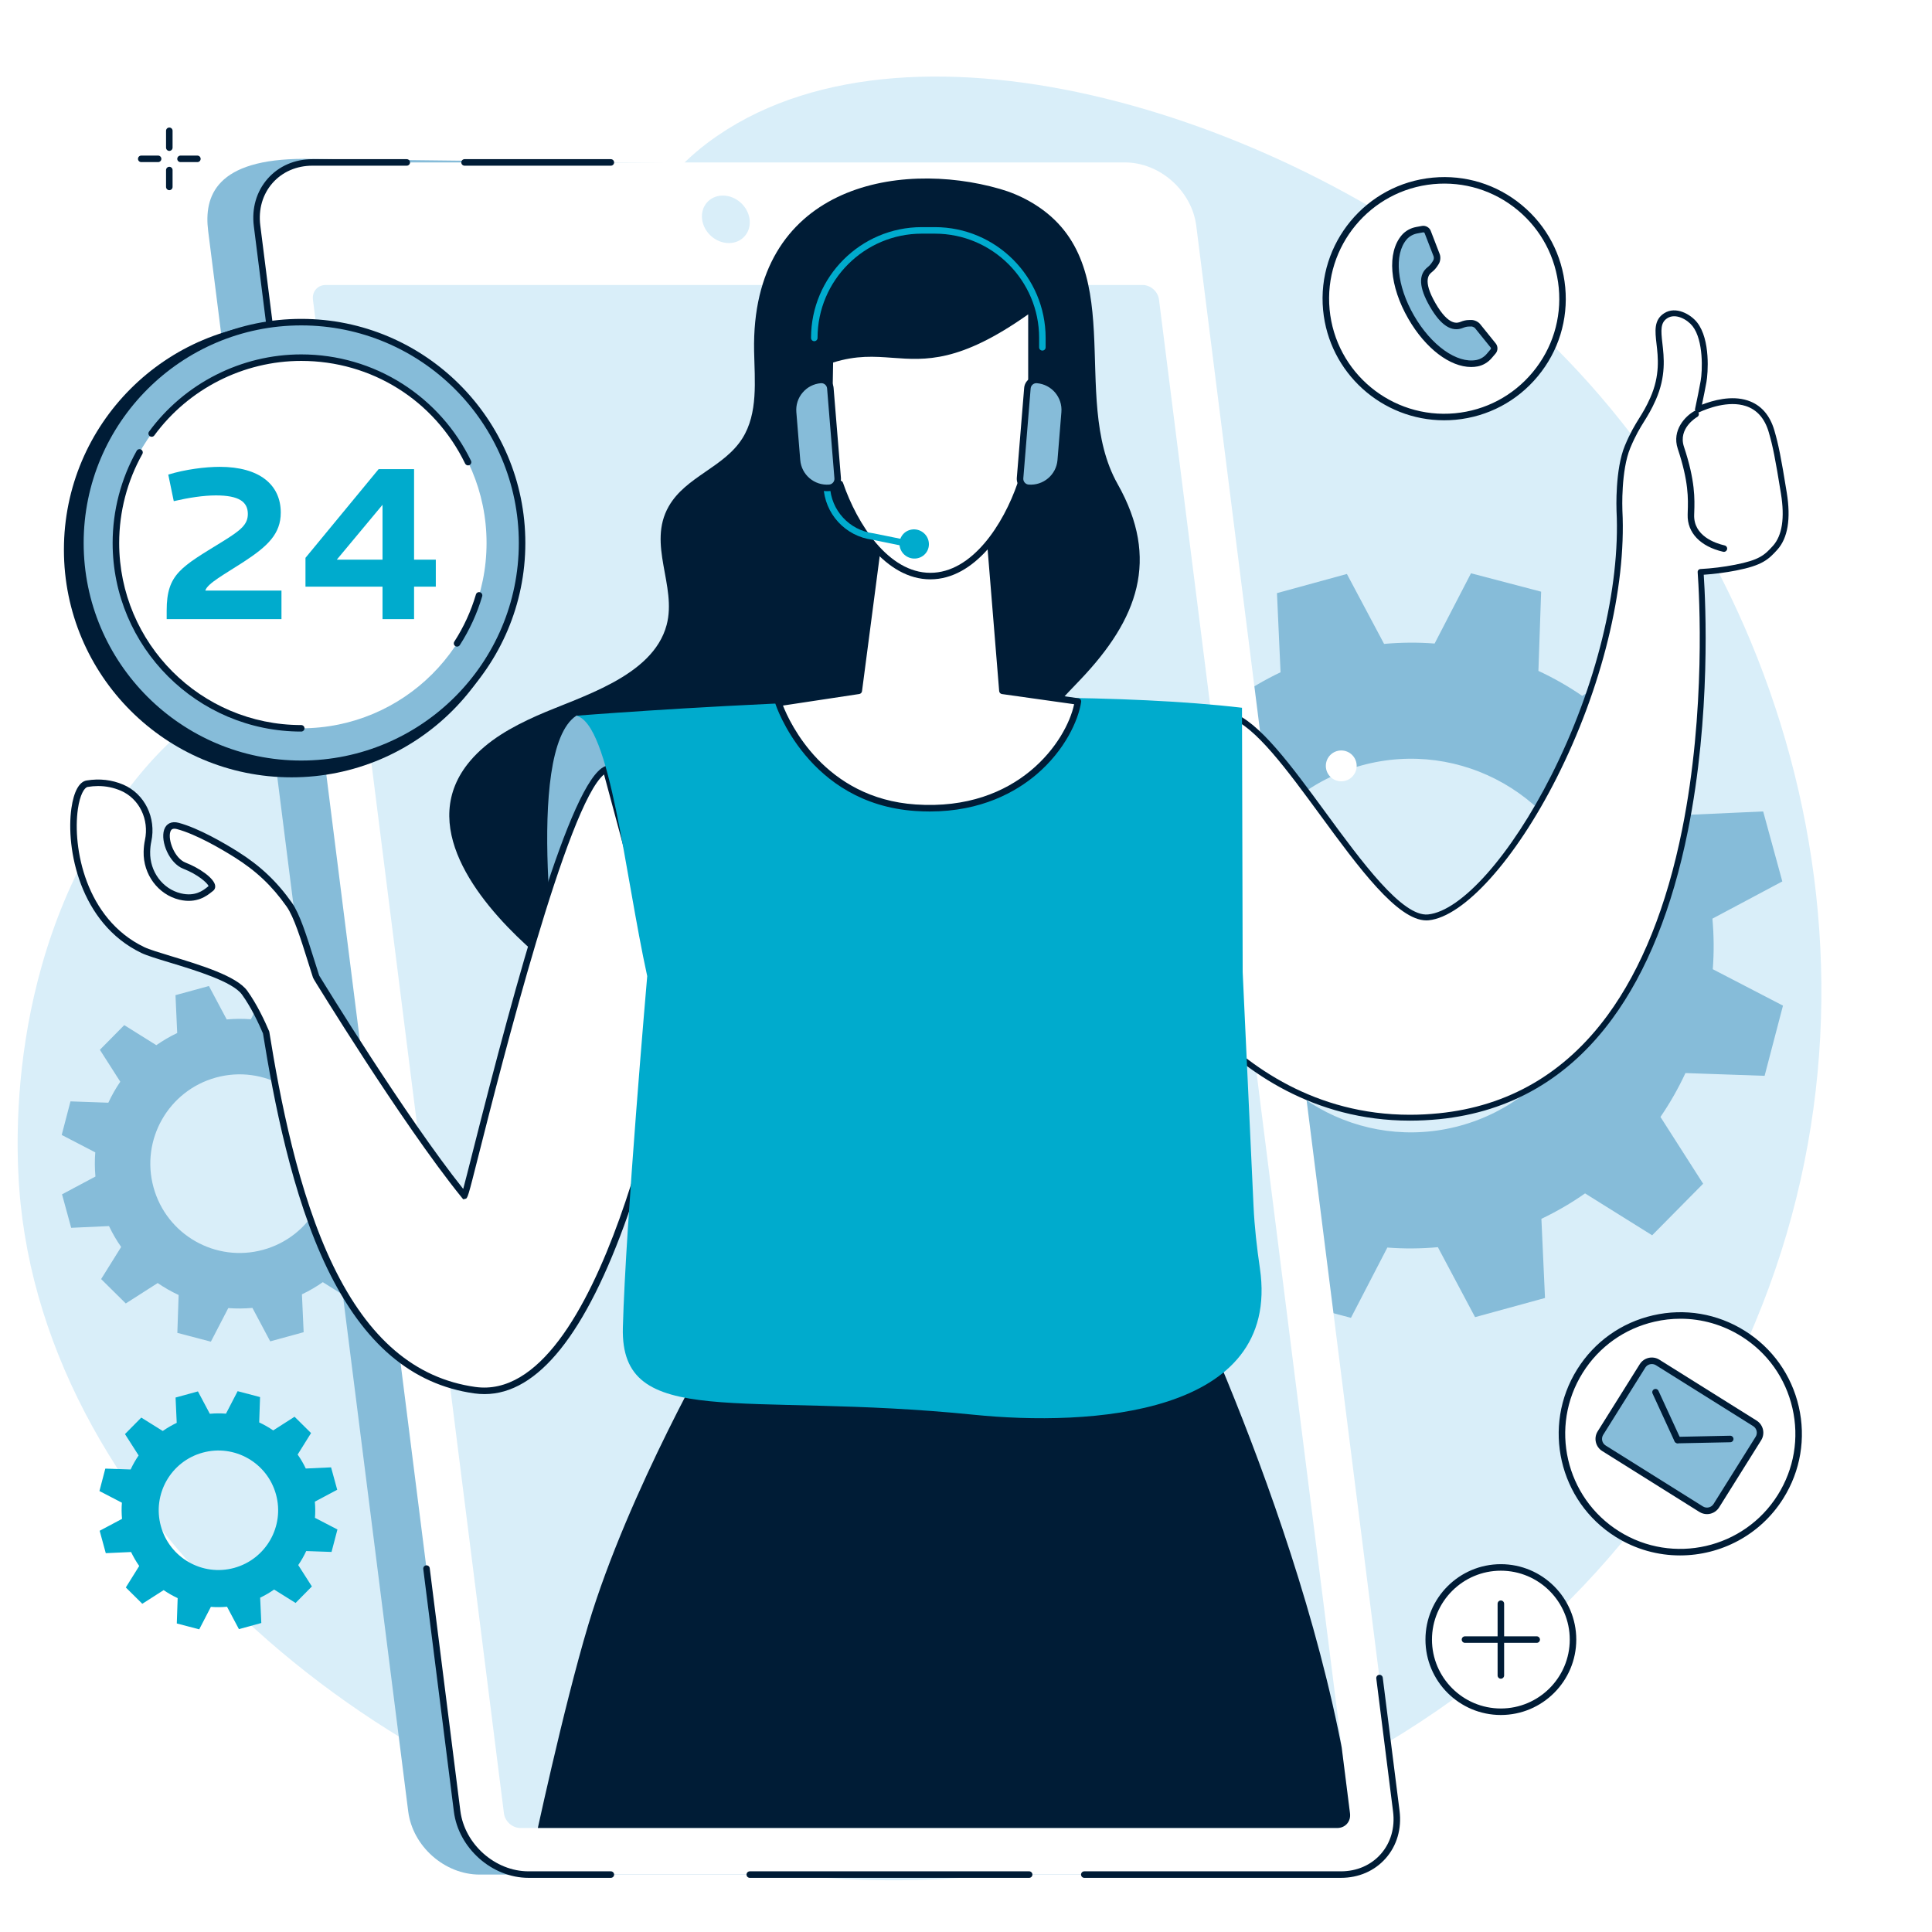 <svg xmlns="http://www.w3.org/2000/svg" xmlns:xlink="http://www.w3.org/1999/xlink" width="500" zoomAndPan="magnify" viewBox="0 0 375 375" height="500" preserveAspectRatio="xMidYMid meet" version="1.0"><defs><clipPath id="b1cff8d6b2"><path d="M 87.105 34.512 L 221.32 34.512 L 221.32 200.652 L 87.105 200.652 Z M 87.105 34.512 " clip-rule="nonzero"/></clipPath><clipPath id="af90279949"><path d="M 262.035 351.977 L 251.652 269.664 L 315.836 250.613 L 349.109 100.621 C 335.824 18.809 223.156 20.07 221.586 20.07 L 63.227 55.316 C 61.656 55.316 60.547 56.586 60.742 58.156 L 11.859 77.66 L 11.859 203.457 L 67.914 262.152 L 88.898 281.297 L 97.816 351.977 C 98.016 353.543 99.449 354.812 101.016 354.812 L 259.555 354.812 C 261.125 354.812 262.234 353.543 262.035 351.977 Z M 262.035 351.977 " clip-rule="nonzero"/></clipPath><clipPath id="04a102bae3"><path d="M 103.547 242.332 L 263.191 242.332 L 263.191 354.945 L 103.547 354.945 Z M 103.547 242.332 " clip-rule="nonzero"/></clipPath><clipPath id="137fa7fcd5"><path d="M 262.035 351.977 L 251.652 269.664 L 315.836 250.613 L 349.109 100.621 C 335.824 18.809 223.156 20.07 221.586 20.07 L 63.227 55.316 C 61.656 55.316 60.547 56.586 60.742 58.156 L 11.859 77.66 L 11.859 203.457 L 67.914 262.152 L 88.898 281.297 L 97.816 351.977 C 98.016 353.543 99.449 354.812 101.016 354.812 L 259.555 354.812 C 261.125 354.812 262.234 353.543 262.035 351.977 Z M 262.035 351.977 " clip-rule="nonzero"/></clipPath><clipPath id="711e571b2e"><path d="M 220.363 60.703 L 346.742 60.703 L 346.742 217 L 220.363 217 Z M 220.363 60.703 " clip-rule="nonzero"/></clipPath><clipPath id="78534cbb50"><path d="M 262.035 351.977 L 251.652 269.664 L 315.836 250.613 L 349.109 100.621 C 335.824 18.809 223.156 20.07 221.586 20.07 L 63.227 55.316 C 61.656 55.316 60.547 56.586 60.742 58.156 L 11.859 77.66 L 11.859 203.457 L 67.914 262.152 L 88.898 281.297 L 97.816 351.977 C 98.016 353.543 99.449 354.812 101.016 354.812 L 259.555 354.812 C 261.125 354.812 262.234 353.543 262.035 351.977 Z M 262.035 351.977 " clip-rule="nonzero"/></clipPath><clipPath id="de8aee9ed0"><path d="M 219.789 60.129 L 347.312 60.129 L 347.312 217.668 L 219.789 217.668 Z M 219.789 60.129 " clip-rule="nonzero"/></clipPath><clipPath id="d07fb6ce9b"><path d="M 262.035 351.977 L 251.652 269.664 L 315.836 250.613 L 349.109 100.621 C 335.824 18.809 223.156 20.07 221.586 20.07 L 63.227 55.316 C 61.656 55.316 60.547 56.586 60.742 58.156 L 11.859 77.66 L 11.859 203.457 L 67.914 262.152 L 88.898 281.297 L 97.816 351.977 C 98.016 353.543 99.449 354.812 101.016 354.812 L 259.555 354.812 C 261.125 354.812 262.234 353.543 262.035 351.977 Z M 262.035 351.977 " clip-rule="nonzero"/></clipPath><clipPath id="8a35199fd9"><path d="M 325.328 79.629 L 335.27 79.629 L 335.27 107.16 L 325.328 107.16 Z M 325.328 79.629 " clip-rule="nonzero"/></clipPath><clipPath id="1820286b2b"><path d="M 262.035 351.977 L 251.652 269.664 L 315.836 250.613 L 349.109 100.621 C 335.824 18.809 223.156 20.07 221.586 20.07 L 63.227 55.316 C 61.656 55.316 60.547 56.586 60.742 58.156 L 11.859 77.66 L 11.859 203.457 L 67.914 262.152 L 88.898 281.297 L 97.816 351.977 C 98.016 353.543 99.449 354.812 101.016 354.812 L 259.555 354.812 C 261.125 354.812 262.234 353.543 262.035 351.977 Z M 262.035 351.977 " clip-rule="nonzero"/></clipPath><clipPath id="0dcab4ee0d"><path d="M 106.031 138.707 L 131 138.707 L 131 197.785 L 106.031 197.785 Z M 106.031 138.707 " clip-rule="nonzero"/></clipPath><clipPath id="aa2cdf3eb4"><path d="M 262.035 351.977 L 251.652 269.664 L 315.836 250.613 L 349.109 100.621 C 335.824 18.809 223.156 20.07 221.586 20.07 L 63.227 55.316 C 61.656 55.316 60.547 56.586 60.742 58.156 L 11.859 77.66 L 11.859 203.457 L 67.914 262.152 L 88.898 281.297 L 97.816 351.977 C 98.016 353.543 99.449 354.812 101.016 354.812 L 259.555 354.812 C 261.125 354.812 262.234 353.543 262.035 351.977 Z M 262.035 351.977 " clip-rule="nonzero"/></clipPath><clipPath id="05e304be78"><path d="M 14.262 149.223 L 131 149.223 L 131 270 L 14.262 270 Z M 14.262 149.223 " clip-rule="nonzero"/></clipPath><clipPath id="98eca860c6"><path d="M 262.035 351.977 L 251.652 269.664 L 315.836 250.613 L 349.109 100.621 C 335.824 18.809 223.156 20.07 221.586 20.07 L 63.227 55.316 C 61.656 55.316 60.547 56.586 60.742 58.156 L 11.859 77.66 L 11.859 203.457 L 67.914 262.152 L 88.898 281.297 L 97.816 351.977 C 98.016 353.543 99.449 354.812 101.016 354.812 L 259.555 354.812 C 261.125 354.812 262.234 353.543 262.035 351.977 Z M 262.035 351.977 " clip-rule="nonzero"/></clipPath><clipPath id="531cadd398"><path d="M 13.496 148.461 L 131.652 148.461 L 131.652 270.629 L 13.496 270.629 Z M 13.496 148.461 " clip-rule="nonzero"/></clipPath><clipPath id="7928868b90"><path d="M 262.035 351.977 L 251.652 269.664 L 315.836 250.613 L 349.109 100.621 C 335.824 18.809 223.156 20.07 221.586 20.07 L 63.227 55.316 C 61.656 55.316 60.547 56.586 60.742 58.156 L 11.859 77.66 L 11.859 203.457 L 67.914 262.152 L 88.898 281.297 L 97.816 351.977 C 98.016 353.543 99.449 354.812 101.016 354.812 L 259.555 354.812 C 261.125 354.812 262.234 353.543 262.035 351.977 Z M 262.035 351.977 " clip-rule="nonzero"/></clipPath><clipPath id="8c9741695e"><path d="M 111.77 135.266 L 245 135.266 L 245 275.41 L 111.77 275.41 Z M 111.77 135.266 " clip-rule="nonzero"/></clipPath><clipPath id="1444e1c3a4"><path d="M 262.035 351.977 L 251.652 269.664 L 315.836 250.613 L 349.109 100.621 C 335.824 18.809 223.156 20.07 221.586 20.07 L 63.227 55.316 C 61.656 55.316 60.547 56.586 60.742 58.156 L 11.859 77.66 L 11.859 203.457 L 67.914 262.152 L 88.898 281.297 L 97.816 351.977 C 98.016 353.543 99.449 354.812 101.016 354.812 L 259.555 354.812 C 261.125 354.812 262.234 353.543 262.035 351.977 Z M 262.035 351.977 " clip-rule="nonzero"/></clipPath><clipPath id="c426cb4d40"><path d="M 151 102.383 L 209.273 102.383 L 209.273 157 L 151 157 Z M 151 102.383 " clip-rule="nonzero"/></clipPath><clipPath id="14c222a022"><path d="M 262.035 351.977 L 251.652 269.664 L 315.836 250.613 L 349.109 100.621 C 335.824 18.809 223.156 20.07 221.586 20.07 L 63.227 55.316 C 61.656 55.316 60.547 56.586 60.742 58.156 L 11.859 77.66 L 11.859 203.457 L 67.914 262.152 L 88.898 281.297 L 97.816 351.977 C 98.016 353.543 99.449 354.812 101.016 354.812 L 259.555 354.812 C 261.125 354.812 262.234 353.543 262.035 351.977 Z M 262.035 351.977 " clip-rule="nonzero"/></clipPath><clipPath id="46643873b2"><path d="M 150.391 101.809 L 210 101.809 L 210 157.637 L 150.391 157.637 Z M 150.391 101.809 " clip-rule="nonzero"/></clipPath><clipPath id="7939586995"><path d="M 262.035 351.977 L 251.652 269.664 L 315.836 250.613 L 349.109 100.621 C 335.824 18.809 223.156 20.07 221.586 20.07 L 63.227 55.316 C 61.656 55.316 60.547 56.586 60.742 58.156 L 11.859 77.66 L 11.859 203.457 L 67.914 262.152 L 88.898 281.297 L 97.816 351.977 C 98.016 353.543 99.449 354.812 101.016 354.812 L 259.555 354.812 C 261.125 354.812 262.234 353.543 262.035 351.977 Z M 262.035 351.977 " clip-rule="nonzero"/></clipPath><clipPath id="b6c12ebdad"><path d="M 155.742 59.746 L 205.262 59.746 L 205.262 111.941 L 155.742 111.941 Z M 155.742 59.746 " clip-rule="nonzero"/></clipPath><clipPath id="382b5f9082"><path d="M 262.035 351.977 L 251.652 269.664 L 315.836 250.613 L 349.109 100.621 C 335.824 18.809 223.156 20.07 221.586 20.07 L 63.227 55.316 C 61.656 55.316 60.547 56.586 60.742 58.156 L 11.859 77.66 L 11.859 203.457 L 67.914 262.152 L 88.898 281.297 L 97.816 351.977 C 98.016 353.543 99.449 354.812 101.016 354.812 L 259.555 354.812 C 261.125 354.812 262.234 353.543 262.035 351.977 Z M 262.035 351.977 " clip-rule="nonzero"/></clipPath><clipPath id="91b2d4d120"><path d="M 155.168 59 L 206 59 L 206 112.516 L 155.168 112.516 Z M 155.168 59 " clip-rule="nonzero"/></clipPath><clipPath id="0e0d48ec6d"><path d="M 262.035 351.977 L 251.652 269.664 L 315.836 250.613 L 349.109 100.621 C 335.824 18.809 223.156 20.07 221.586 20.07 L 63.227 55.316 C 61.656 55.316 60.547 56.586 60.742 58.156 L 11.859 77.66 L 11.859 203.457 L 67.914 262.152 L 88.898 281.297 L 97.816 351.977 C 98.016 353.543 99.449 354.812 101.016 354.812 L 259.555 354.812 C 261.125 354.812 262.234 353.543 262.035 351.977 Z M 262.035 351.977 " clip-rule="nonzero"/></clipPath><clipPath id="d018d977cd"><path d="M 159.566 88.809 L 176.965 88.809 L 176.965 106.207 L 159.566 106.207 Z M 159.566 88.809 " clip-rule="nonzero"/></clipPath><clipPath id="a3100c8acf"><path d="M 262.035 351.977 L 251.652 269.664 L 315.836 250.613 L 349.109 100.621 C 335.824 18.809 223.156 20.07 221.586 20.07 L 63.227 55.316 C 61.656 55.316 60.547 56.586 60.742 58.156 L 11.859 77.66 L 11.859 203.457 L 67.914 262.152 L 88.898 281.297 L 97.816 351.977 C 98.016 353.543 99.449 354.812 101.016 354.812 L 259.555 354.812 C 261.125 354.812 262.234 353.543 262.035 351.977 Z M 262.035 351.977 " clip-rule="nonzero"/></clipPath><clipPath id="dfca5599a5"><path d="M 174.48 102.574 L 180.406 102.574 L 180.406 108.5 L 174.48 108.5 Z M 174.48 102.574 " clip-rule="nonzero"/></clipPath><clipPath id="4a9be486a7"><path d="M 262.035 351.977 L 251.652 269.664 L 315.836 250.613 L 349.109 100.621 C 335.824 18.809 223.156 20.07 221.586 20.07 L 63.227 55.316 C 61.656 55.316 60.547 56.586 60.742 58.156 L 11.859 77.66 L 11.859 203.457 L 67.914 262.152 L 88.898 281.297 L 97.816 351.977 C 98.016 353.543 99.449 354.812 101.016 354.812 L 259.555 354.812 C 261.125 354.812 262.234 353.543 262.035 351.977 Z M 262.035 351.977 " clip-rule="nonzero"/></clipPath><clipPath id="113429b2d5"><path d="M 153.832 73.703 L 162.625 73.703 L 162.625 94.734 L 153.832 94.734 Z M 153.832 73.703 " clip-rule="nonzero"/></clipPath><clipPath id="ae709ce429"><path d="M 262.035 351.977 L 251.652 269.664 L 315.836 250.613 L 349.109 100.621 C 335.824 18.809 223.156 20.07 221.586 20.07 L 63.227 55.316 C 61.656 55.316 60.547 56.586 60.742 58.156 L 11.859 77.66 L 11.859 203.457 L 67.914 262.152 L 88.898 281.297 L 97.816 351.977 C 98.016 353.543 99.449 354.812 101.016 354.812 L 259.555 354.812 C 261.125 354.812 262.234 353.543 262.035 351.977 Z M 262.035 351.977 " clip-rule="nonzero"/></clipPath><clipPath id="132686de81"><path d="M 153.258 73 L 163.391 73 L 163.391 95.5 L 153.258 95.5 Z M 153.258 73 " clip-rule="nonzero"/></clipPath><clipPath id="88908a53f6"><path d="M 262.035 351.977 L 251.652 269.664 L 315.836 250.613 L 349.109 100.621 C 335.824 18.809 223.156 20.07 221.586 20.07 L 63.227 55.316 C 61.656 55.316 60.547 56.586 60.742 58.156 L 11.859 77.66 L 11.859 203.457 L 67.914 262.152 L 88.898 281.297 L 97.816 351.977 C 98.016 353.543 99.449 354.812 101.016 354.812 L 259.555 354.812 C 261.125 354.812 262.234 353.543 262.035 351.977 Z M 262.035 351.977 " clip-rule="nonzero"/></clipPath><clipPath id="5dc2e6c8d6"><path d="M 197.805 73.703 L 206.789 73.703 L 206.789 94.734 L 197.805 94.734 Z M 197.805 73.703 " clip-rule="nonzero"/></clipPath><clipPath id="4fb9da36f8"><path d="M 262.035 351.977 L 251.652 269.664 L 315.836 250.613 L 349.109 100.621 C 335.824 18.809 223.156 20.07 221.586 20.07 L 63.227 55.316 C 61.656 55.316 60.547 56.586 60.742 58.156 L 11.859 77.66 L 11.859 203.457 L 67.914 262.152 L 88.898 281.297 L 97.816 351.977 C 98.016 353.543 99.449 354.812 101.016 354.812 L 259.555 354.812 C 261.125 354.812 262.234 353.543 262.035 351.977 Z M 262.035 351.977 " clip-rule="nonzero"/></clipPath><clipPath id="597ef699c4"><path d="M 197.23 73 L 207.363 73 L 207.363 95.5 L 197.23 95.5 Z M 197.23 73 " clip-rule="nonzero"/></clipPath><clipPath id="ac08bafb21"><path d="M 262.035 351.977 L 251.652 269.664 L 315.836 250.613 L 349.109 100.621 C 335.824 18.809 223.156 20.07 221.586 20.07 L 63.227 55.316 C 61.656 55.316 60.547 56.586 60.742 58.156 L 11.859 77.66 L 11.859 203.457 L 67.914 262.152 L 88.898 281.297 L 97.816 351.977 C 98.016 353.543 99.449 354.812 101.016 354.812 L 259.555 354.812 C 261.125 354.812 262.234 353.543 262.035 351.977 Z M 262.035 351.977 " clip-rule="nonzero"/></clipPath><clipPath id="2e7997c391"><path d="M 157.273 44.07 L 202.965 44.07 L 202.965 68.16 L 157.273 68.16 Z M 157.273 44.07 " clip-rule="nonzero"/></clipPath><clipPath id="73b2bc2258"><path d="M 262.035 351.977 L 251.652 269.664 L 315.836 250.613 L 349.109 100.621 C 335.824 18.809 223.156 20.07 221.586 20.07 L 63.227 55.316 C 61.656 55.316 60.547 56.586 60.742 58.156 L 11.859 77.66 L 11.859 203.457 L 67.914 262.152 L 88.898 281.297 L 97.816 351.977 C 98.016 353.543 99.449 354.812 101.016 354.812 L 259.555 354.812 C 261.125 354.812 262.234 353.543 262.035 351.977 Z M 262.035 351.977 " clip-rule="nonzero"/></clipPath></defs><rect x="-37.5" width="450" fill="#ffffff" y="-37.5" height="450" fill-opacity="1"/><rect x="-37.5" width="450" fill="#ffffff" y="-37.5" height="450" fill-opacity="1"/><path fill="#d9eef9" d="M 88.195 103.281 C 124.82 66.422 114.332 43.32 139.391 26.254 C 177.953 -0.004 249.914 22.59 292.371 58.707 C 344.371 102.941 371.199 183.715 340.641 256.789 C 308.09 334.605 222.453 375.004 146.039 362.828 C 77.801 351.957 10.723 298.176 4 233.676 C 3.273 226.684 0.055 188.891 22.613 156.309 C 41.254 129.375 59.164 132.5 88.195 103.281 " fill-opacity="1" fill-rule="nonzero"/><path fill="#86bcd9" d="M 283.438 218.496 C 264.141 223.785 244.211 212.418 238.93 193.105 C 233.645 173.793 245.004 153.852 264.301 148.566 C 283.598 143.277 303.527 154.645 308.812 173.957 C 314.098 193.27 302.734 213.211 283.438 218.496 Z M 345.945 171.082 L 342.23 157.5 L 326.875 158.195 C 325.453 155.207 323.801 152.371 321.941 149.719 L 330.07 136.688 L 320.066 126.781 L 307.113 135.07 C 304.418 133.219 301.57 131.598 298.605 130.219 L 299.133 114.844 L 285.52 111.273 L 278.457 124.91 C 275.227 124.656 271.949 124.684 268.652 124.98 L 261.43 111.406 L 247.859 115.125 L 248.555 130.488 C 245.566 131.91 242.73 133.562 240.082 135.426 L 227.059 127.289 L 217.16 137.305 L 225.445 150.266 C 223.598 152.965 221.973 155.812 220.594 158.777 L 205.23 158.25 L 201.66 171.871 L 215.293 178.941 C 215.039 182.172 215.062 185.453 215.359 188.754 L 201.793 195.98 L 205.508 209.562 L 220.867 208.863 C 222.289 211.855 223.938 214.691 225.801 217.344 L 217.668 230.375 L 227.676 240.277 L 240.629 231.992 C 243.324 233.84 246.172 235.465 249.133 236.844 L 248.605 252.219 L 262.219 255.789 L 269.285 242.148 C 272.512 242.402 275.793 242.379 279.09 242.078 L 286.309 255.656 L 299.883 251.938 L 299.184 236.574 C 302.172 235.148 305.008 233.5 307.66 231.637 L 320.68 239.77 L 330.578 229.758 L 322.293 216.797 C 324.145 214.098 325.762 211.25 327.145 208.281 L 342.508 208.816 L 346.074 195.191 L 332.449 188.121 C 332.699 184.891 332.676 181.609 332.379 178.309 L 345.945 171.082 " fill-opacity="1" fill-rule="nonzero"/><path fill="#86bcd9" d="M 51.074 242.586 C 41.848 245.113 32.32 239.68 29.793 230.445 C 27.266 221.211 32.699 211.68 41.926 209.148 C 51.152 206.621 60.68 212.055 63.207 221.289 C 65.734 230.523 60.301 240.059 51.074 242.586 Z M 80.961 219.918 L 79.188 213.422 L 71.844 213.754 C 71.164 212.324 70.375 210.969 69.484 209.699 L 73.371 203.469 L 68.586 198.734 L 62.395 202.699 C 61.105 201.812 59.746 201.035 58.328 200.375 L 58.582 193.027 L 52.07 191.32 L 48.695 197.84 C 47.148 197.719 45.582 197.73 44.004 197.871 L 40.551 191.383 L 34.062 193.16 L 34.395 200.508 C 32.965 201.188 31.613 201.977 30.344 202.867 L 24.117 198.977 L 19.387 203.766 L 23.348 209.961 C 22.461 211.25 21.688 212.613 21.027 214.035 L 13.68 213.777 L 11.977 220.293 L 18.492 223.672 C 18.371 225.219 18.383 226.789 18.523 228.363 L 12.039 231.82 L 13.816 238.316 L 21.156 237.98 C 21.836 239.41 22.625 240.766 23.516 242.035 L 19.629 248.266 L 24.414 253 L 30.605 249.039 C 31.895 249.922 33.254 250.699 34.672 251.359 L 34.422 258.711 L 40.93 260.418 L 44.309 253.898 C 45.852 254.016 47.418 254.004 48.996 253.863 L 52.449 260.355 L 58.938 258.578 L 58.605 251.23 C 60.035 250.547 61.391 249.762 62.656 248.867 L 68.883 252.758 L 73.613 247.973 L 69.652 241.773 C 70.539 240.484 71.312 239.121 71.973 237.703 L 79.32 237.957 L 81.027 231.441 L 74.508 228.062 C 74.629 226.516 74.617 224.949 74.477 223.371 L 80.961 219.918 " fill-opacity="1" fill-rule="nonzero"/><path fill="#ffffff" d="M 305.32 318.242 C 305.32 325.977 299.047 332.246 291.316 332.246 C 283.582 332.246 277.309 325.977 277.309 318.242 C 277.309 310.508 283.582 304.238 291.316 304.238 C 299.047 304.238 305.32 310.508 305.32 318.242 " fill-opacity="1" fill-rule="nonzero"/><path fill="#001c36" d="M 291.312 304.871 C 283.941 304.871 277.945 310.867 277.945 318.242 C 277.945 325.613 283.941 331.617 291.312 331.617 C 298.688 331.617 304.688 325.613 304.688 318.242 C 304.688 310.867 298.688 304.871 291.312 304.871 Z M 291.312 332.879 C 283.242 332.879 276.68 326.312 276.68 318.242 C 276.68 310.172 283.242 303.605 291.312 303.605 C 299.383 303.605 305.953 310.172 305.953 318.242 C 305.953 326.312 299.383 332.879 291.312 332.879 " fill-opacity="1" fill-rule="nonzero"/><path fill="#001c36" d="M 291.312 325.836 C 290.965 325.836 290.684 325.551 290.684 325.203 L 290.684 311.281 C 290.684 310.934 290.965 310.652 291.312 310.652 C 291.664 310.652 291.949 310.934 291.949 311.281 L 291.949 325.203 C 291.949 325.551 291.664 325.836 291.312 325.836 " fill-opacity="1" fill-rule="nonzero"/><path fill="#001c36" d="M 298.273 318.875 L 284.352 318.875 C 284.004 318.875 283.719 318.594 283.719 318.242 C 283.719 317.895 284.004 317.609 284.352 317.609 L 298.273 317.609 C 298.625 317.609 298.906 317.895 298.906 318.242 C 298.906 318.594 298.625 318.875 298.273 318.875 " fill-opacity="1" fill-rule="nonzero"/><path fill="#ffffff" d="M 306.672 266.117 C 313.402 255.363 327.582 252.109 338.332 258.844 C 349.082 265.578 352.336 279.754 345.605 290.504 C 338.867 301.254 324.691 304.508 313.941 297.777 C 303.191 291.039 299.938 276.867 306.672 266.117 " fill-opacity="1" fill-rule="nonzero"/><path fill="#001c36" d="M 306.672 266.117 L 306.676 266.117 Z M 326.18 255.965 C 324.504 255.965 322.812 256.152 321.137 256.539 C 315.324 257.875 310.375 261.395 307.207 266.453 C 300.668 276.887 303.84 290.699 314.281 297.238 C 324.715 303.777 338.527 300.605 345.066 290.168 C 348.234 285.113 349.246 279.125 347.906 273.309 C 346.574 267.496 343.055 262.547 337.996 259.379 C 334.395 257.125 330.324 255.965 326.18 255.965 Z M 326.098 301.906 C 321.82 301.91 317.492 300.746 313.605 298.312 C 302.574 291.402 299.227 276.809 306.137 265.777 C 309.48 260.438 314.707 256.715 320.855 255.305 C 327 253.895 333.324 254.961 338.664 258.309 C 344.012 261.656 347.727 266.883 349.141 273.027 C 350.551 279.172 349.488 285.5 346.141 290.84 C 341.664 297.984 333.965 301.906 326.098 301.906 " fill-opacity="1" fill-rule="nonzero"/><path fill="#86bcd9" d="M 331.184 293.551 L 310.328 280.488 C 309.875 280.203 309.738 279.605 310.023 279.152 L 319.426 264.137 C 319.711 263.684 320.309 263.547 320.762 263.832 L 341.613 276.898 C 342.066 277.18 342.207 277.777 341.922 278.23 L 332.516 293.242 C 332.234 293.695 331.633 293.836 331.184 293.551 " fill-opacity="1" fill-rule="nonzero"/><path fill="#001c36" d="M 320.621 264.762 C 320.117 264.762 319.629 265.008 319.344 265.465 L 311.18 278.496 C 310.742 279.199 310.953 280.129 311.656 280.57 L 330.531 292.395 C 330.867 292.605 331.273 292.676 331.664 292.586 C 332.055 292.496 332.387 292.258 332.602 291.918 L 340.766 278.883 C 340.977 278.543 341.047 278.141 340.957 277.75 C 340.867 277.359 340.633 277.027 340.293 276.812 L 321.418 264.988 C 321.168 264.832 320.895 264.762 320.621 264.762 Z M 331.324 293.891 C 330.809 293.891 330.305 293.746 329.855 293.469 L 310.98 281.641 C 309.691 280.832 309.297 279.121 310.105 277.828 L 318.273 264.793 C 319.082 263.496 320.793 263.105 322.086 263.918 L 340.961 275.738 C 341.59 276.133 342.023 276.746 342.191 277.465 C 342.355 278.188 342.23 278.93 341.84 279.555 L 333.676 292.59 C 333.281 293.215 332.668 293.652 331.949 293.82 C 331.738 293.867 331.531 293.891 331.324 293.891 " fill-opacity="1" fill-rule="nonzero"/><path fill="#001c36" d="M 325.594 280.117 C 325.355 280.117 325.125 279.984 325.02 279.75 L 320.762 270.488 C 320.617 270.172 320.754 269.797 321.074 269.648 C 321.391 269.504 321.766 269.645 321.91 269.961 L 326.172 279.223 C 326.316 279.539 326.176 279.914 325.859 280.062 C 325.773 280.098 325.684 280.117 325.594 280.117 " fill-opacity="1" fill-rule="nonzero"/><path fill="#001c36" d="M 325.645 280.148 C 325.301 280.148 325.02 279.875 325.012 279.531 C 325.004 279.18 325.285 278.891 325.629 278.887 L 335.82 278.672 C 336.156 278.66 336.461 278.945 336.469 279.293 C 336.477 279.641 336.195 279.93 335.848 279.938 L 325.656 280.148 C 325.652 280.148 325.645 280.148 325.645 280.148 " fill-opacity="1" fill-rule="nonzero"/><path fill="#ffffff" d="M 257.445 60.121 C 256.258 47.492 265.539 36.289 278.168 35.105 C 290.801 33.922 302 43.199 303.184 55.828 C 304.367 68.461 295.09 79.66 282.461 80.848 C 269.828 82.031 258.625 72.75 257.445 60.121 " fill-opacity="1" fill-rule="nonzero"/><path fill="#001c36" d="M 258.074 60.062 C 259.223 72.324 270.129 81.367 282.402 80.215 C 288.344 79.66 293.711 76.82 297.516 72.227 C 301.324 67.633 303.113 61.828 302.555 55.891 C 301.996 49.949 299.16 44.582 294.566 40.773 C 289.969 36.969 284.168 35.18 278.227 35.734 C 265.965 36.887 256.926 47.801 258.074 60.062 Z M 280.297 81.578 C 268.266 81.578 257.961 72.391 256.812 60.18 C 255.602 47.223 265.152 35.691 278.113 34.477 C 284.383 33.887 290.516 35.777 295.375 39.801 C 300.23 43.82 303.227 49.496 303.812 55.77 C 304.402 62.047 302.512 68.18 298.488 73.031 C 294.469 77.887 288.797 80.887 282.52 81.477 C 281.773 81.547 281.035 81.578 280.297 81.578 " fill-opacity="1" fill-rule="nonzero"/><path fill="#86bcd9" d="M 289.836 67.07 L 286.793 63.297 C 286.539 62.984 286.004 62.734 285.602 62.738 L 285.09 62.75 C 284.629 62.758 284.176 62.871 283.75 63.047 C 282.547 63.539 280.609 63.559 278.074 59.164 C 275.555 54.797 276.512 53.121 277.535 52.32 C 277.977 51.977 278.336 51.531 278.629 51.047 L 278.742 50.859 C 278.949 50.512 279 49.922 278.855 49.547 L 277.113 45.027 C 276.969 44.648 276.523 44.402 276.129 44.477 L 275.004 44.684 C 274.059 44.855 273.18 45.328 272.555 46.059 C 269.898 49.16 270.34 55.387 273.91 61.566 C 277.488 67.766 282.668 71.266 286.691 70.496 C 287.621 70.316 288.449 69.809 289.062 69.09 L 289.824 68.195 C 290.086 67.891 290.09 67.383 289.836 67.07 " fill-opacity="1" fill-rule="nonzero"/><path fill="#001c36" d="M 276.27 45.094 C 276.262 45.094 276.25 45.094 276.242 45.098 L 275.117 45.305 C 274.289 45.457 273.551 45.871 273.035 46.469 C 270.535 49.391 271.117 55.469 274.457 61.25 C 277.809 67.055 282.785 70.598 286.574 69.875 C 287.34 69.727 288.051 69.301 288.582 68.68 L 289.34 67.785 C 289.402 67.711 289.406 67.543 289.348 67.469 C 289.344 67.469 289.344 67.465 289.344 67.465 L 286.301 63.695 C 286.168 63.535 285.805 63.371 285.609 63.371 L 285.098 63.383 C 284.754 63.387 284.379 63.473 283.988 63.633 C 281.777 64.539 279.66 63.184 277.527 59.48 C 275.398 55.789 275.27 53.285 277.141 51.824 C 277.492 51.547 277.812 51.18 278.086 50.723 L 278.199 50.531 C 278.305 50.355 278.34 49.973 278.266 49.773 L 276.52 45.254 C 276.488 45.172 276.367 45.094 276.27 45.094 Z M 285.551 71.234 C 281.438 71.234 276.691 67.645 273.363 61.887 C 269.699 55.547 269.188 49.02 272.074 45.645 C 272.777 44.828 273.777 44.262 274.887 44.059 L 276.012 43.852 C 276.703 43.727 277.449 44.141 277.703 44.797 L 279.445 49.32 C 279.66 49.875 279.59 50.676 279.285 51.184 L 279.172 51.375 C 278.816 51.965 278.395 52.449 277.922 52.82 C 277.449 53.191 276.008 54.316 278.621 58.848 C 281.242 63.391 282.949 62.691 283.508 62.461 C 284.043 62.242 284.574 62.125 285.078 62.117 L 285.59 62.105 C 286.199 62.105 286.914 62.441 287.285 62.898 L 290.328 66.672 C 290.773 67.219 290.762 68.07 290.305 68.605 L 289.543 69.496 C 288.828 70.34 287.859 70.914 286.812 71.117 C 286.402 71.195 285.98 71.234 285.551 71.234 " fill-opacity="1" fill-rule="nonzero"/><path fill="#001c36" d="M 32.863 29.289 C 32.516 29.289 32.23 29.008 32.23 28.66 L 32.23 25.383 C 32.23 25.035 32.516 24.754 32.863 24.754 C 33.215 24.754 33.496 25.035 33.496 25.383 L 33.496 28.66 C 33.496 29.008 33.215 29.289 32.863 29.289 " fill-opacity="1" fill-rule="nonzero"/><path fill="#001c36" d="M 32.863 36.914 C 32.516 36.914 32.23 36.629 32.23 36.281 L 32.23 33.008 C 32.23 32.66 32.516 32.375 32.863 32.375 C 33.215 32.375 33.496 32.66 33.496 33.008 L 33.496 36.281 C 33.496 36.629 33.215 36.914 32.863 36.914 " fill-opacity="1" fill-rule="nonzero"/><path fill="#001c36" d="M 30.688 31.465 L 27.418 31.465 C 27.066 31.465 26.785 31.184 26.785 30.832 C 26.785 30.484 27.066 30.199 27.418 30.199 L 30.688 30.199 C 31.039 30.199 31.32 30.484 31.32 30.832 C 31.32 31.184 31.039 31.465 30.688 31.465 " fill-opacity="1" fill-rule="nonzero"/><path fill="#001c36" d="M 38.312 31.465 L 35.039 31.465 C 34.691 31.465 34.406 31.184 34.406 30.832 C 34.406 30.484 34.691 30.199 35.039 30.199 L 38.312 30.199 C 38.66 30.199 38.945 30.484 38.945 30.832 C 38.945 31.184 38.66 31.465 38.312 31.465 " fill-opacity="1" fill-rule="nonzero"/><path fill="#ffffff" d="M 84.449 77.176 C 81.391 77.176 78.902 79.668 78.902 82.727 C 78.902 85.785 81.391 88.273 84.449 88.273 C 87.512 88.273 90 85.785 90 82.727 C 90 79.668 87.512 77.176 84.449 77.176 Z M 84.449 89.539 C 80.691 89.539 77.637 86.484 77.637 82.727 C 77.637 78.969 80.691 75.91 84.449 75.91 C 88.207 75.91 91.266 78.969 91.266 82.727 C 91.266 86.484 88.207 89.539 84.449 89.539 " fill-opacity="1" fill-rule="nonzero"/><path fill="#ffffff" d="M 263.328 148.66 C 263.328 150.312 261.988 151.652 260.336 151.652 C 258.684 151.652 257.344 150.312 257.344 148.66 C 257.344 147.004 258.684 145.664 260.336 145.664 C 261.988 145.664 263.328 147.004 263.328 148.66 " fill-opacity="1" fill-rule="nonzero"/><path fill="#86bcd9" d="M 93.094 363.855 L 250.781 363.855 C 257.578 363.855 262.391 358.363 261.535 351.59 L 222.707 44.848 C 221.848 38.074 215.645 32.582 208.848 32.582 L 59.074 30.832 C 41.883 30.832 39.551 38.074 40.406 44.848 L 79.234 351.59 C 80.094 358.363 86.297 363.855 93.094 363.855 " fill-opacity="1" fill-rule="nonzero"/><path fill="#ffffff" d="M 102.582 363.855 L 260.27 363.855 C 267.066 363.855 271.879 358.344 271.023 351.551 L 232.195 43.832 C 231.336 37.039 225.137 31.527 218.34 31.527 L 60.648 31.527 C 53.852 31.527 49.039 37.039 49.898 43.832 L 88.727 351.551 C 89.582 358.344 95.785 363.855 102.582 363.855 " fill-opacity="1" fill-rule="nonzero"/><path fill="#001c36" d="M 54.891 84.039 C 54.574 84.039 54.305 83.805 54.262 83.484 L 49.27 43.91 C 48.828 40.426 49.785 37.145 51.957 34.68 C 54.109 32.238 57.195 30.895 60.648 30.895 L 78.949 30.895 C 79.297 30.895 79.582 31.18 79.582 31.527 C 79.582 31.875 79.297 32.16 78.949 32.16 L 60.648 32.16 C 57.562 32.16 54.816 33.352 52.906 35.516 C 50.977 37.703 50.129 40.633 50.523 43.754 L 55.52 83.328 C 55.562 83.676 55.316 83.988 54.969 84.035 C 54.941 84.039 54.914 84.039 54.891 84.039 " fill-opacity="1" fill-rule="nonzero"/><path fill="#001c36" d="M 118.566 32.16 L 90.172 32.16 C 89.82 32.16 89.539 31.875 89.539 31.527 C 89.539 31.18 89.82 30.895 90.172 30.895 L 118.566 30.895 C 118.914 30.895 119.199 31.18 119.199 31.527 C 119.199 31.875 118.914 32.16 118.566 32.16 " fill-opacity="1" fill-rule="nonzero"/><path fill="#001c36" d="M 260.27 364.488 L 210.465 364.488 C 210.113 364.488 209.832 364.203 209.832 363.855 C 209.832 363.508 210.113 363.223 210.465 363.223 L 260.27 363.223 C 263.355 363.223 266.105 362.031 268.012 359.867 C 269.941 357.676 270.789 354.75 270.395 351.633 L 267.137 325.789 C 267.09 325.445 267.336 325.125 267.684 325.082 C 268.027 325.039 268.344 325.285 268.391 325.629 L 271.652 351.473 C 272.09 354.961 271.137 358.238 268.961 360.703 C 266.809 363.145 263.723 364.488 260.27 364.488 " fill-opacity="1" fill-rule="nonzero"/><path fill="#001c36" d="M 199.758 364.488 L 145.531 364.488 C 145.184 364.488 144.898 364.203 144.898 363.855 C 144.898 363.508 145.184 363.223 145.531 363.223 L 199.758 363.223 C 200.109 363.223 200.391 363.508 200.391 363.855 C 200.391 364.203 200.109 364.488 199.758 364.488 " fill-opacity="1" fill-rule="nonzero"/><path fill="#001c36" d="M 118.566 364.488 L 102.582 364.488 C 95.488 364.488 88.992 358.719 88.098 351.633 L 82.156 304.543 C 82.113 304.195 82.355 303.879 82.703 303.836 C 83.051 303.793 83.367 304.039 83.41 304.383 L 89.352 351.473 C 90.168 357.953 96.105 363.223 102.582 363.223 L 118.566 363.223 C 118.914 363.223 119.199 363.508 119.199 363.855 C 119.199 364.203 118.914 364.488 118.566 364.488 " fill-opacity="1" fill-rule="nonzero"/><path fill="#d9eef9" d="M 262.035 351.977 L 224.961 58.156 C 224.766 56.586 223.332 55.316 221.766 55.316 L 63.227 55.316 C 61.656 55.316 60.547 56.586 60.742 58.156 L 97.816 351.977 C 98.016 353.543 99.449 354.812 101.016 354.812 L 259.555 354.812 C 261.125 354.812 262.234 353.543 262.035 351.977 " fill-opacity="1" fill-rule="nonzero"/><path fill="#d9eef9" d="M 141.469 47.18 C 144.016 47.18 145.816 45.113 145.496 42.57 C 145.176 40.023 142.852 37.961 140.305 37.961 C 137.758 37.961 135.957 40.023 136.277 42.57 C 136.598 45.113 138.922 47.18 141.469 47.18 " fill-opacity="1" fill-rule="nonzero"/><g clip-path="url(#b1cff8d6b2)"><g clip-path="url(#af90279949)"><path fill="#001c36" d="M 194.082 36.668 C 196.066 37.238 197.988 38.031 199.816 39.062 C 219.984 50.461 207.289 76.859 216.934 93.957 C 225.203 108.617 220.809 120.199 209.801 131.812 C 203.426 138.535 197.449 144.121 195.5 153.543 C 194.379 158.969 194.117 164.566 192.688 169.926 C 185.645 196.371 154.906 204.582 130.93 198.84 C 120.203 196.273 110.199 190.855 102.086 183.391 C 92.715 174.773 80.828 159.984 91.273 147.676 C 94.656 143.688 99.367 141.086 104.137 138.953 C 112.441 135.242 126.691 131.438 129.391 121.312 C 131.422 113.688 125.574 105.695 129.801 98.285 C 133.102 92.492 140.543 90.727 144.098 85.078 C 147.168 80.195 146.484 73.926 146.371 68.16 C 145.746 36.188 174.152 30.934 194.082 36.668 " fill-opacity="1" fill-rule="nonzero"/></g></g><g clip-path="url(#04a102bae3)"><g clip-path="url(#137fa7fcd5)"><path fill="#001c36" d="M 103.688 358.059 C 103.688 358.059 109.324 331.57 114.188 315.367 C 122.035 289.23 139.215 259.656 139.215 259.656 L 226.848 242.504 C 226.848 242.504 257.129 303.234 263.051 356.113 C 263.051 356.113 238.641 373.516 207.48 376.27 C 186.762 378.098 143.535 360.094 103.688 358.059 " fill-opacity="1" fill-rule="nonzero"/></g></g><g clip-path="url(#711e571b2e)"><g clip-path="url(#78534cbb50)"><path fill="#ffffff" d="M 346.242 95.715 C 345.129 88.824 344.66 86.469 343.855 83.711 C 343.027 80.879 341.41 79.047 339.039 78.27 C 335.656 77.164 331.613 78.562 329.566 79.504 C 329.957 77.676 330.391 75.52 330.66 74.027 C 330.922 72.59 331.438 66.102 328.969 62.949 C 327.855 61.527 325.289 60.016 323.32 61.281 C 321.602 62.383 321.82 64.273 322.098 66.668 C 322.402 69.316 322.828 72.941 320.859 77.391 C 320.055 79.215 319.379 80.305 318.66 81.461 C 317.836 82.797 316.977 84.172 315.914 86.723 C 314.043 91.215 314.324 98.777 314.336 99.105 C 315.098 114.18 310.348 133.48 301.625 150.742 C 293.719 166.398 283.918 177.379 277.246 178.059 C 271.91 178.602 264.234 168.129 256.816 158.004 C 250.223 149.004 243.992 140.508 238.926 138.832 C 238.621 138.73 238.285 138.879 238.152 139.176 L 220.484 178.43 C 220.41 178.586 220.41 178.77 220.477 178.93 C 220.52 179.035 224.914 189.523 234.309 199.348 C 242.211 207.613 255.219 216.945 273.66 216.945 C 275.504 216.945 277.402 216.852 279.352 216.652 C 292.98 215.281 304.129 208.801 312.488 197.395 C 319.148 188.312 324.051 176.109 327.066 161.121 C 331.727 137.957 330.379 115.121 330.086 111.02 C 332.352 110.895 334.637 110.609 336.875 110.176 C 341.75 109.227 342.859 108.199 344.555 106.316 C 346.469 104.188 347.039 100.621 346.242 95.715 " fill-opacity="1" fill-rule="nonzero"/></g></g><g clip-path="url(#de8aee9ed0)"><g clip-path="url(#d07fb6ce9b)"><path fill="#001c36" d="M 238.73 139.375 C 238.703 139.375 238.68 139.387 238.672 139.41 L 221.004 178.664 C 220.996 178.68 220.996 178.695 221.004 178.715 C 221.047 178.816 225.422 189.23 234.719 198.953 C 242.316 206.898 255.242 216.375 273.66 216.375 C 275.512 216.375 277.402 216.277 279.293 216.086 C 292.754 214.73 303.766 208.328 312.031 197.055 C 318.637 188.043 323.508 175.914 326.504 161.008 C 331.137 137.98 329.824 115.359 329.516 111.059 C 329.504 110.906 329.555 110.754 329.656 110.641 C 329.758 110.523 329.902 110.457 330.055 110.449 C 332.293 110.328 334.555 110.047 336.766 109.617 C 341.469 108.699 342.477 107.773 344.133 105.938 C 345.922 103.941 346.445 100.531 345.68 95.801 C 344.57 88.945 344.105 86.602 343.309 83.871 C 342.535 81.23 341.039 79.527 338.863 78.812 C 335.469 77.703 331.395 79.289 329.805 80.02 C 329.609 80.113 329.379 80.082 329.207 79.949 C 329.039 79.812 328.961 79.594 329.008 79.383 C 329.41 77.512 329.84 75.371 330.098 73.926 C 330.438 72.059 330.691 66.074 328.52 63.301 C 327.492 61.996 325.223 60.734 323.625 61.762 C 322.273 62.629 322.375 64.094 322.664 66.598 C 322.98 69.316 323.41 73.031 321.383 77.625 C 320.559 79.484 319.875 80.594 319.148 81.766 C 318.332 83.078 317.488 84.434 316.441 86.941 C 314.617 91.32 314.891 98.766 314.906 99.082 C 315.676 114.246 310.902 133.656 302.137 151 C 294.141 166.824 284.16 177.926 277.305 178.629 C 277.156 178.641 277.004 178.648 276.855 178.648 C 271.234 178.648 263.672 168.328 256.355 158.344 C 249.816 149.422 243.641 140.992 238.746 139.379 C 238.742 139.375 238.734 139.375 238.73 139.375 Z M 273.66 217.516 C 254.84 217.516 241.648 207.852 233.895 199.742 C 224.434 189.848 219.992 179.254 219.945 179.148 C 219.824 178.84 219.828 178.496 219.965 178.195 L 237.633 138.941 C 237.883 138.379 238.52 138.098 239.105 138.293 C 244.348 140.023 250.625 148.594 257.277 157.668 C 264.258 167.199 272.184 178.004 277.188 177.492 C 283.672 176.828 293.289 165.977 301.117 150.484 C 309.797 133.309 314.523 114.113 313.766 99.133 C 313.754 98.801 313.465 91.109 315.387 86.504 C 316.469 83.91 317.34 82.512 318.176 81.164 C 318.883 80.027 319.547 78.953 320.336 77.164 C 322.242 72.855 321.828 69.316 321.527 66.73 C 321.242 64.246 320.992 62.094 323.012 60.801 C 325.277 59.344 328.176 61.012 329.418 62.598 C 332.043 65.949 331.508 72.547 331.223 74.129 C 331.008 75.312 330.684 76.961 330.348 78.547 C 332.441 77.723 336.047 76.695 339.215 77.73 C 341.773 78.57 343.52 80.523 344.406 83.551 C 345.215 86.34 345.691 88.707 346.809 95.621 C 347.633 100.711 347.016 104.434 344.98 106.695 C 343.25 108.617 342.023 109.754 336.984 110.734 C 334.91 111.141 332.797 111.414 330.695 111.555 C 331.059 117.043 332.109 138.945 327.625 161.234 C 324.594 176.305 319.656 188.586 312.949 197.73 C 304.488 209.273 293.203 215.832 279.41 217.227 C 277.48 217.418 275.547 217.516 273.66 217.516 " fill-opacity="1" fill-rule="nonzero"/></g></g><g clip-path="url(#8a35199fd9)"><g clip-path="url(#1820286b2b)"><path fill="#001c36" d="M 334.609 107.117 C 334.562 107.117 334.512 107.109 334.465 107.098 C 330.047 106.086 327.473 103.395 327.574 99.902 L 327.586 99.414 C 327.676 96.785 327.785 93.52 325.656 87.113 C 324.441 83.457 327.184 80.75 328.805 79.828 C 329.105 79.656 329.492 79.762 329.668 80.066 C 329.84 80.371 329.734 80.754 329.43 80.93 C 329.277 81.016 325.668 83.137 326.855 86.715 C 329.059 93.336 328.938 96.871 328.852 99.453 L 328.836 99.941 C 328.715 104.035 332.934 105.449 334.75 105.867 C 335.09 105.945 335.305 106.281 335.227 106.625 C 335.156 106.918 334.898 107.117 334.609 107.117 " fill-opacity="1" fill-rule="nonzero"/></g></g><g clip-path="url(#0dcab4ee0d)"><g clip-path="url(#aa2cdf3eb4)"><path fill="#86bcd9" d="M 108.531 192.797 C 108.531 192.797 101.531 145.781 111.855 138.922 C 112.395 138.562 119.324 140.984 124.777 147.684 C 129.926 154.004 130.895 170.473 130.895 170.473 L 128.961 197.605 L 108.531 192.797 " fill-opacity="1" fill-rule="nonzero"/></g></g><g clip-path="url(#05e304be78)"><g clip-path="url(#98eca860c6)"><path fill="#ffffff" d="M 117.633 149.34 C 108.574 153.191 90.551 232.57 90.152 232.078 C 78.656 217.93 61.379 189.625 61.375 189.621 C 59.652 184.336 57.984 178.191 56.152 175.598 C 53.594 171.977 50.594 168.836 45.816 165.836 C 43.363 164.297 38.359 161.344 34.52 160.32 C 30.68 159.293 32.359 166.703 35.801 168.027 C 39.242 169.355 41.895 171.785 40.949 172.438 C 40.297 172.887 38.473 174.859 34.957 174.016 C 31.02 173.07 28.414 169.363 28.512 165.316 C 28.527 164.617 28.598 163.906 28.746 163.215 C 29.656 158.988 27.672 154.598 23.699 152.891 C 21.824 152.086 19.566 151.68 16.914 152.117 C 12.719 152.812 11.715 176.703 27.715 184.398 C 31.027 185.992 44.664 188.797 47.473 192.668 C 49.332 195.23 50.844 198.496 51.656 200.41 C 56.906 233.043 66.121 266.164 92.156 269.828 C 118.191 273.496 130.895 198.59 130.895 198.59 L 117.633 149.34 " fill-opacity="1" fill-rule="nonzero"/></g></g><g clip-path="url(#531cadd398)"><g clip-path="url(#7928868b90)"><path fill="#001c36" d="M 19.047 152.57 C 18.383 152.57 17.707 152.629 17.02 152.742 C 16.383 152.848 15.516 154.238 15.117 157.039 C 14.051 164.492 16.602 178.352 27.988 183.828 C 28.961 184.297 30.945 184.895 33.238 185.594 C 38.887 187.309 45.91 189.438 47.984 192.297 C 49.91 194.953 51.477 198.367 52.238 200.164 L 52.277 200.309 C 54.328 213.043 57.844 231.602 64.684 245.707 C 71.551 259.871 80.566 267.559 92.242 269.203 C 116.871 272.672 129.617 202.191 130.246 198.621 L 117.242 150.32 C 110.145 156.039 97.273 206.922 92.957 223.984 C 90.781 232.594 90.781 232.594 90.293 232.699 L 89.914 232.785 L 89.66 232.48 C 83.707 225.148 76.184 213.973 70.922 205.891 C 67.945 201.316 65.363 197.227 63.719 194.602 C 61.461 190.992 60.918 190.125 60.785 189.816 L 60.773 189.82 C 60.426 188.746 60.078 187.637 59.73 186.527 C 58.406 182.312 57.039 177.949 55.633 175.961 C 52.777 171.914 49.738 169.043 45.48 166.371 C 42.922 164.766 38.074 161.926 34.355 160.93 C 33.445 160.688 33.188 161.059 33.059 161.461 C 32.559 163 33.863 166.602 36.027 167.438 C 38.652 168.453 41.594 170.453 41.766 171.922 C 41.816 172.344 41.652 172.723 41.309 172.957 C 41.238 173.004 41.152 173.074 41.051 173.156 C 40.195 173.84 38.195 175.445 34.812 174.633 C 30.688 173.641 27.773 169.719 27.879 165.301 C 27.898 164.508 27.984 163.762 28.129 163.078 C 28.996 159.051 27.027 155.012 23.449 153.473 C 22.055 152.875 20.582 152.57 19.047 152.57 Z M 94.039 270.594 C 93.387 270.594 92.727 270.547 92.066 270.457 C 79.941 268.75 70.609 260.832 63.543 246.258 C 56.648 232.035 53.105 213.395 51.043 200.586 C 50.293 198.82 48.789 195.559 46.961 193.039 C 45.137 190.527 38.051 188.375 32.871 186.805 C 30.527 186.094 28.5 185.477 27.441 184.969 C 15.445 179.199 12.746 164.668 13.863 156.859 C 14.324 153.637 15.371 151.73 16.812 151.492 C 19.32 151.078 21.723 151.355 23.949 152.309 C 28.082 154.086 30.359 158.727 29.367 163.348 C 29.234 163.953 29.16 164.621 29.145 165.332 C 29.051 169.156 31.559 172.551 35.105 173.398 C 37.887 174.07 39.43 172.832 40.262 172.168 C 40.344 172.098 40.422 172.039 40.488 171.988 C 40.273 171.402 38.41 169.715 35.574 168.621 C 32.852 167.57 31.117 163.34 31.855 161.066 C 32.254 159.848 33.309 159.34 34.684 159.707 C 38.562 160.746 43.535 163.656 46.152 165.297 C 50.504 168.031 53.746 171.094 56.668 175.234 C 58.184 177.383 59.52 181.641 60.938 186.148 C 61.273 187.23 61.613 188.309 61.957 189.355 C 62.844 190.809 78.738 216.742 89.91 230.77 C 90.285 229.391 90.949 226.766 91.73 223.676 C 100.176 190.281 110.727 151.59 117.387 148.758 L 118.055 148.473 L 131.543 198.559 L 131.52 198.695 C 131.484 198.883 128.258 217.684 121.883 235.793 C 113.75 258.902 104.391 270.594 94.039 270.594 " fill-opacity="1" fill-rule="nonzero"/></g></g><g clip-path="url(#8c9741695e)"><g clip-path="url(#1444e1c3a4)"><path fill="#00abcd" d="M 244.547 246.191 C 243.961 242.191 243.5 238.176 243.312 234.137 L 241.203 188.691 L 241.07 137.375 C 196.016 132.109 111.855 138.922 111.855 138.922 C 118.465 140.449 121.238 169.473 125.625 189.465 C 125.625 189.465 121.441 237.473 120.898 257.664 C 120.355 277.855 143.828 270.008 189.023 274.602 C 211.262 276.859 248.75 274.883 244.547 246.191 " fill-opacity="1" fill-rule="nonzero"/></g></g><g clip-path="url(#c426cb4d40)"><g clip-path="url(#14c222a022)"><path fill="#ffffff" d="M 170.824 102.523 L 166.688 134.082 L 151.113 136.438 C 151.113 136.438 157.074 155.379 177.695 156.781 C 198.316 158.18 208.066 143.762 209.223 136.152 L 194.566 134.086 L 192.074 103.453 L 170.824 102.523 " fill-opacity="1" fill-rule="nonzero"/></g></g><g clip-path="url(#46643873b2)"><g clip-path="url(#7939586995)"><path fill="#001c36" d="M 166.688 134.082 L 166.691 134.082 Z M 151.973 136.949 C 153.305 140.344 160.043 154.949 177.738 156.148 C 197.719 157.504 207 143.785 208.488 136.688 L 194.477 134.715 C 194.184 134.672 193.961 134.434 193.938 134.137 L 191.488 104.062 L 171.375 103.18 L 167.316 134.164 C 167.277 134.445 167.059 134.664 166.785 134.707 Z M 180.453 157.508 C 179.547 157.508 178.613 157.477 177.652 157.41 C 156.844 156 150.57 136.82 150.508 136.625 C 150.453 136.449 150.477 136.262 150.574 136.105 C 150.672 135.945 150.832 135.84 151.016 135.812 L 166.121 133.527 L 170.195 102.441 C 170.238 102.117 170.523 101.879 170.852 101.891 L 192.102 102.82 C 192.418 102.836 192.68 103.086 192.703 103.402 L 195.156 133.531 L 209.312 135.527 C 209.48 135.551 209.633 135.641 209.73 135.773 C 209.832 135.91 209.875 136.078 209.852 136.25 C 209.309 139.801 206.711 145.621 201.168 150.328 C 197.207 153.691 190.496 157.508 180.453 157.508 " fill-opacity="1" fill-rule="nonzero"/></g></g><g clip-path="url(#b6c12ebdad)"><g clip-path="url(#382b5f9082)"><path fill="#ffffff" d="M 202.789 78.648 C 201.961 78.441 201.078 78.73 200.25 79.387 C 200.234 79.203 200.223 79.023 200.203 78.848 L 200.203 59.785 C 178.68 75.418 174.688 65.422 161.082 69.895 C 161.082 69.895 160.938 78.758 160.898 79.375 C 160.07 78.73 159.191 78.441 158.371 78.648 C 156.273 79.172 155.344 82.656 156.289 86.426 C 157.203 90.07 160.895 94.125 163.031 93.918 C 166.316 103.531 172.941 111.812 180.582 111.812 C 188.219 111.812 194.84 103.531 198.129 93.918 C 200.262 94.125 203.957 90.07 204.871 86.426 C 205.816 82.656 204.883 79.172 202.789 78.648 " fill-opacity="1" fill-rule="nonzero"/></g></g><g clip-path="url(#91b2d4d120)"><g clip-path="url(#0e0d48ec6d)"><path fill="#001c36" d="M 163.035 93.285 C 163.301 93.285 163.543 93.457 163.629 93.715 C 166.387 101.77 172.477 111.184 180.578 111.184 C 188.68 111.184 194.77 101.77 197.527 93.715 C 197.621 93.438 197.895 93.262 198.188 93.289 C 198.223 93.293 198.262 93.293 198.301 93.293 C 200.039 93.293 203.395 89.711 204.254 86.273 C 205.102 82.906 204.355 79.699 202.633 79.266 C 201.871 79.074 201.133 79.496 200.645 79.883 C 200.461 80.027 200.211 80.059 199.996 79.969 C 199.785 79.875 199.641 79.672 199.617 79.438 L 199.609 79.332 C 199.602 79.191 199.59 79.051 199.574 78.918 C 199.57 78.895 199.57 78.871 199.57 78.848 L 199.57 61.016 C 186.293 70.406 179.676 69.922 173.273 69.453 C 169.68 69.188 166.277 68.941 161.707 70.363 C 161.68 72.199 161.566 78.867 161.527 79.422 C 161.508 79.656 161.367 79.859 161.152 79.957 C 160.938 80.051 160.688 80.02 160.504 79.875 C 160.016 79.492 159.277 79.078 158.523 79.266 C 157.742 79.461 157.133 80.25 156.801 81.488 C 156.434 82.852 156.469 84.551 156.902 86.273 C 157.781 89.789 161.289 93.457 162.969 93.289 C 162.992 93.289 163.012 93.285 163.035 93.285 Z M 180.578 112.449 C 171.953 112.449 165.539 102.898 162.578 94.543 C 159.949 94.238 156.523 89.98 155.676 86.582 C 155.191 84.656 155.156 82.73 155.578 81.156 C 156.035 79.457 156.969 78.352 158.219 78.039 C 158.887 77.871 159.594 77.949 160.297 78.266 C 160.344 76.211 160.418 71.812 160.449 69.887 C 160.453 69.617 160.629 69.383 160.883 69.297 C 165.906 67.645 169.699 67.922 173.363 68.188 C 179.703 68.656 186.254 69.133 199.832 59.273 C 200.023 59.133 200.277 59.113 200.492 59.223 C 200.703 59.328 200.836 59.547 200.836 59.785 L 200.836 78.281 C 201.547 77.953 202.262 77.867 202.941 78.039 C 205.41 78.656 206.527 82.41 205.48 86.582 C 204.633 89.98 201.207 94.238 198.578 94.543 C 195.621 102.898 189.203 112.449 180.578 112.449 " fill-opacity="1" fill-rule="nonzero"/></g></g><g clip-path="url(#d018d977cd)"><g clip-path="url(#a3100c8acf)"><path fill="#00abcd" d="M 176.297 106.164 C 176.258 106.164 176.211 106.16 176.168 106.152 L 169.387 104.773 C 164.062 104.094 160.043 99.715 159.828 94.348 L 159.629 89.484 C 159.613 89.137 159.887 88.84 160.234 88.828 C 160.602 88.816 160.879 89.086 160.891 89.434 L 161.09 94.301 C 161.285 99.051 164.852 102.93 169.566 103.523 C 169.582 103.523 169.598 103.527 169.613 103.531 L 176.422 104.91 C 176.762 104.984 176.988 105.316 176.914 105.66 C 176.855 105.957 176.594 106.164 176.297 106.164 " fill-opacity="1" fill-rule="nonzero"/></g></g><g clip-path="url(#dfca5599a5)"><g clip-path="url(#4a9be486a7)"><path fill="#00abcd" d="M 179.918 107.047 C 180.707 105.703 180.242 103.961 178.879 103.156 C 177.516 102.352 175.762 102.785 174.973 104.125 C 174.18 105.465 174.645 107.207 176.008 108.012 C 177.375 108.82 179.125 108.387 179.918 107.047 " fill-opacity="1" fill-rule="nonzero"/></g></g><g clip-path="url(#113429b2d5)"><g clip-path="url(#ae709ce429)"><path fill="#86bcd9" d="M 161.168 75.355 C 161.09 74.391 160.246 73.672 159.277 73.75 C 156.066 74.012 153.676 76.828 153.941 80.039 L 154.699 89.344 C 154.961 92.555 157.777 94.945 160.988 94.684 C 161.953 94.605 162.672 93.758 162.59 92.793 L 161.168 75.355 " fill-opacity="1" fill-rule="nonzero"/></g></g><g clip-path="url(#132686de81)"><g clip-path="url(#88908a53f6)"><path fill="#001c36" d="M 159.426 74.375 C 159.395 74.375 159.363 74.379 159.332 74.379 C 157.945 74.492 156.691 75.137 155.789 76.199 C 154.891 77.254 154.457 78.602 154.57 79.984 L 155.328 89.293 C 155.562 92.152 158.074 94.285 160.938 94.055 C 161.234 94.027 161.508 93.891 161.699 93.66 C 161.895 93.434 161.984 93.145 161.961 92.844 L 160.539 75.406 C 160.516 75.105 160.375 74.836 160.148 74.641 C 159.945 74.469 159.688 74.375 159.426 74.375 Z M 160.508 95.336 C 157.18 95.336 154.344 92.77 154.07 89.395 L 153.309 80.09 C 153.168 78.367 153.707 76.695 154.824 75.375 C 155.941 74.062 157.508 73.258 159.227 73.117 C 159.863 73.066 160.48 73.266 160.969 73.676 C 161.453 74.09 161.75 74.664 161.801 75.301 L 163.223 92.742 C 163.273 93.375 163.074 93.996 162.664 94.48 C 162.254 94.965 161.676 95.262 161.039 95.312 C 160.863 95.328 160.684 95.336 160.508 95.336 " fill-opacity="1" fill-rule="nonzero"/></g></g><g clip-path="url(#5dc2e6c8d6)"><g clip-path="url(#4fb9da36f8)"><path fill="#86bcd9" d="M 199.414 75.355 C 199.492 74.391 200.34 73.672 201.305 73.75 C 204.516 74.012 206.91 76.828 206.648 80.039 L 205.887 89.344 C 205.625 92.555 202.809 94.945 199.598 94.684 C 198.633 94.605 197.914 93.758 197.992 92.793 L 199.414 75.355 " fill-opacity="1" fill-rule="nonzero"/></g></g><g clip-path="url(#597ef699c4)"><g clip-path="url(#ac08bafb21)"><path fill="#001c36" d="M 199.418 75.352 L 199.422 75.352 Z M 201.164 74.375 C 200.898 74.375 200.645 74.469 200.441 74.641 C 200.211 74.836 200.074 75.105 200.047 75.406 L 198.625 92.844 C 198.602 93.145 198.695 93.434 198.887 93.66 C 199.082 93.891 199.352 94.027 199.652 94.055 C 202.504 94.285 205.027 92.152 205.258 89.293 L 206.016 79.984 C 206.25 77.129 204.117 74.613 201.258 74.379 C 201.223 74.375 201.195 74.375 201.164 74.375 Z M 200.078 95.336 C 199.902 95.336 199.727 95.328 199.547 95.312 C 198.91 95.262 198.336 94.965 197.922 94.48 C 197.512 93.996 197.312 93.375 197.363 92.742 L 198.789 75.301 C 198.84 74.664 199.133 74.09 199.621 73.676 C 200.105 73.266 200.727 73.066 201.355 73.117 C 204.914 73.406 207.566 76.535 207.281 80.09 L 206.52 89.395 C 206.242 92.77 203.406 95.336 200.078 95.336 " fill-opacity="1" fill-rule="nonzero"/></g></g><g clip-path="url(#2e7997c391)"><g clip-path="url(#73b2bc2258)"><path fill="#00abcd" d="M 202.328 68.047 C 201.98 68.047 201.695 67.766 201.695 67.418 L 201.695 65.594 C 201.695 54.434 192.613 45.352 181.453 45.352 L 178.926 45.352 C 167.766 45.352 158.684 54.434 158.684 65.594 C 158.684 65.941 158.402 66.227 158.051 66.227 C 157.703 66.227 157.422 65.941 157.422 65.594 C 157.422 53.734 167.066 44.086 178.926 44.086 L 181.453 44.086 C 193.312 44.086 202.957 53.734 202.957 65.594 L 202.957 67.418 C 202.957 67.766 202.676 68.047 202.328 68.047 " fill-opacity="1" fill-rule="nonzero"/></g></g><path fill="#001c36" d="M 100.758 106.703 C 100.758 131.102 80.98 150.879 56.582 150.879 C 32.184 150.879 12.406 131.102 12.406 106.703 C 12.406 82.305 32.184 62.527 56.582 62.527 C 80.98 62.527 100.758 82.305 100.758 106.703 " fill-opacity="1" fill-rule="nonzero"/><path fill="#86bcd9" d="M 101.336 105.391 C 101.336 129.066 82.145 148.254 58.473 148.254 C 34.797 148.254 15.605 129.066 15.605 105.391 C 15.605 81.719 34.797 62.527 58.473 62.527 C 82.145 62.527 101.336 81.719 101.336 105.391 " fill-opacity="1" fill-rule="nonzero"/><path fill="#001c36" d="M 58.473 63.16 C 35.184 63.16 16.238 82.105 16.238 105.391 C 16.238 128.68 35.184 147.621 58.473 147.621 C 81.758 147.621 100.703 128.68 100.703 105.391 C 100.703 82.105 81.758 63.16 58.473 63.16 Z M 58.473 148.891 C 34.488 148.891 14.973 129.375 14.973 105.391 C 14.973 81.406 34.488 61.895 58.473 61.895 C 82.457 61.895 101.969 81.406 101.969 105.391 C 101.969 129.375 82.457 148.891 58.473 148.891 " fill-opacity="1" fill-rule="nonzero"/><path fill="#ffffff" d="M 94.441 105.391 C 94.441 125.258 78.336 141.363 58.469 141.363 C 38.605 141.363 22.5 125.258 22.5 105.391 C 22.5 85.523 38.605 69.418 58.469 69.418 C 78.336 69.418 94.441 85.523 94.441 105.391 " fill-opacity="1" fill-rule="nonzero"/><path fill="#001c36" d="M 88.711 125.508 C 88.594 125.508 88.477 125.477 88.371 125.406 C 88.078 125.219 87.992 124.828 88.184 124.535 C 90.016 121.695 91.426 118.617 92.379 115.383 C 92.477 115.047 92.832 114.855 93.164 114.957 C 93.5 115.055 93.691 115.406 93.594 115.742 C 92.605 119.09 91.145 122.277 89.246 125.223 C 89.125 125.406 88.922 125.508 88.711 125.508 " fill-opacity="1" fill-rule="nonzero"/><path fill="#001c36" d="M 90.852 90.332 C 90.613 90.332 90.391 90.203 90.281 89.977 C 84.312 77.688 72.125 70.051 58.469 70.051 C 47.254 70.051 36.594 75.461 29.953 84.516 C 29.746 84.801 29.352 84.863 29.066 84.652 C 28.785 84.449 28.727 84.051 28.93 83.77 C 35.809 74.387 46.852 68.789 58.469 68.789 C 65.473 68.789 72.281 70.77 78.156 74.523 C 83.875 78.18 88.461 83.332 91.418 89.426 C 91.57 89.738 91.441 90.117 91.125 90.27 C 91.035 90.312 90.941 90.332 90.852 90.332 " fill-opacity="1" fill-rule="nonzero"/><path fill="#001c36" d="M 58.469 141.996 C 38.285 141.996 21.863 125.578 21.863 105.395 C 21.863 99.121 23.477 92.938 26.527 87.504 C 26.699 87.195 27.086 87.09 27.391 87.258 C 27.695 87.43 27.801 87.816 27.633 88.121 C 24.688 93.367 23.133 99.34 23.133 105.395 C 23.133 124.879 38.984 140.734 58.469 140.734 C 58.82 140.734 59.102 141.016 59.102 141.367 C 59.102 141.715 58.82 141.996 58.469 141.996 " fill-opacity="1" fill-rule="nonzero"/><path fill="#00abcd" d="M 32.352 120.172 L 32.352 118.484 C 32.352 111.387 35.191 110.055 43.18 105.125 C 46.777 102.906 48.105 101.797 48.105 99.758 C 48.105 97.359 46.332 96.16 41.895 96.16 C 39.496 96.16 36.613 96.605 33.727 97.273 L 32.66 92.121 C 35.945 91.102 39.898 90.613 42.648 90.613 C 50.414 90.613 54.496 94.121 54.496 99.492 C 54.496 103.617 51.969 106.016 47.266 109.078 C 43.582 111.473 40.25 113.25 39.852 114.625 L 54.633 114.625 L 54.633 120.172 L 32.352 120.172 " fill-opacity="1" fill-rule="nonzero"/><path fill="#00abcd" d="M 74.246 97.98 L 65.371 108.633 L 74.246 108.633 Z M 80.371 113.867 L 80.371 120.172 L 74.246 120.172 L 74.246 113.867 L 59.293 113.867 L 59.293 108.277 L 73.492 91.059 L 80.371 91.059 L 80.371 108.633 L 84.59 108.633 L 84.59 113.867 L 80.371 113.867 " fill-opacity="1" fill-rule="nonzero"/><path fill="#00abcd" d="M 45.457 304.328 C 39.285 306.02 32.91 302.383 31.219 296.203 C 29.531 290.027 33.164 283.648 39.336 281.957 C 45.512 280.266 51.883 283.902 53.574 290.078 C 55.266 296.258 51.629 302.633 45.457 304.328 Z M 65.453 289.16 L 64.262 284.812 L 59.352 285.039 C 58.898 284.082 58.371 283.172 57.773 282.328 L 60.375 278.156 L 57.172 274.988 L 53.031 277.641 C 52.168 277.051 51.258 276.531 50.309 276.09 L 50.477 271.172 L 46.125 270.027 L 43.863 274.391 C 42.832 274.309 41.781 274.316 40.727 274.414 L 38.418 270.07 L 34.078 271.262 L 34.301 276.176 C 33.344 276.633 32.438 277.16 31.59 277.754 L 27.422 275.152 L 24.258 278.355 L 26.906 282.5 C 26.316 283.363 25.797 284.273 25.355 285.223 L 20.441 285.055 L 19.301 289.41 L 23.66 291.672 C 23.578 292.707 23.586 293.758 23.684 294.812 L 19.344 297.121 L 20.531 301.469 L 25.441 301.246 C 25.898 302.203 26.426 303.109 27.02 303.957 L 24.422 308.125 L 27.621 311.293 L 31.766 308.641 C 32.625 309.234 33.535 309.754 34.484 310.195 L 34.316 315.113 L 38.672 316.254 L 40.93 311.891 C 41.965 311.973 43.012 311.965 44.066 311.867 L 46.375 316.215 L 50.719 315.023 L 50.496 310.109 C 51.449 309.652 52.359 309.125 53.207 308.527 L 57.371 311.133 L 60.535 307.93 L 57.887 303.781 C 58.48 302.918 58.996 302.008 59.438 301.059 L 64.352 301.23 L 65.496 296.871 L 61.133 294.609 C 61.215 293.574 61.207 292.527 61.113 291.473 L 65.453 289.16 " fill-opacity="1" fill-rule="nonzero"/></svg>